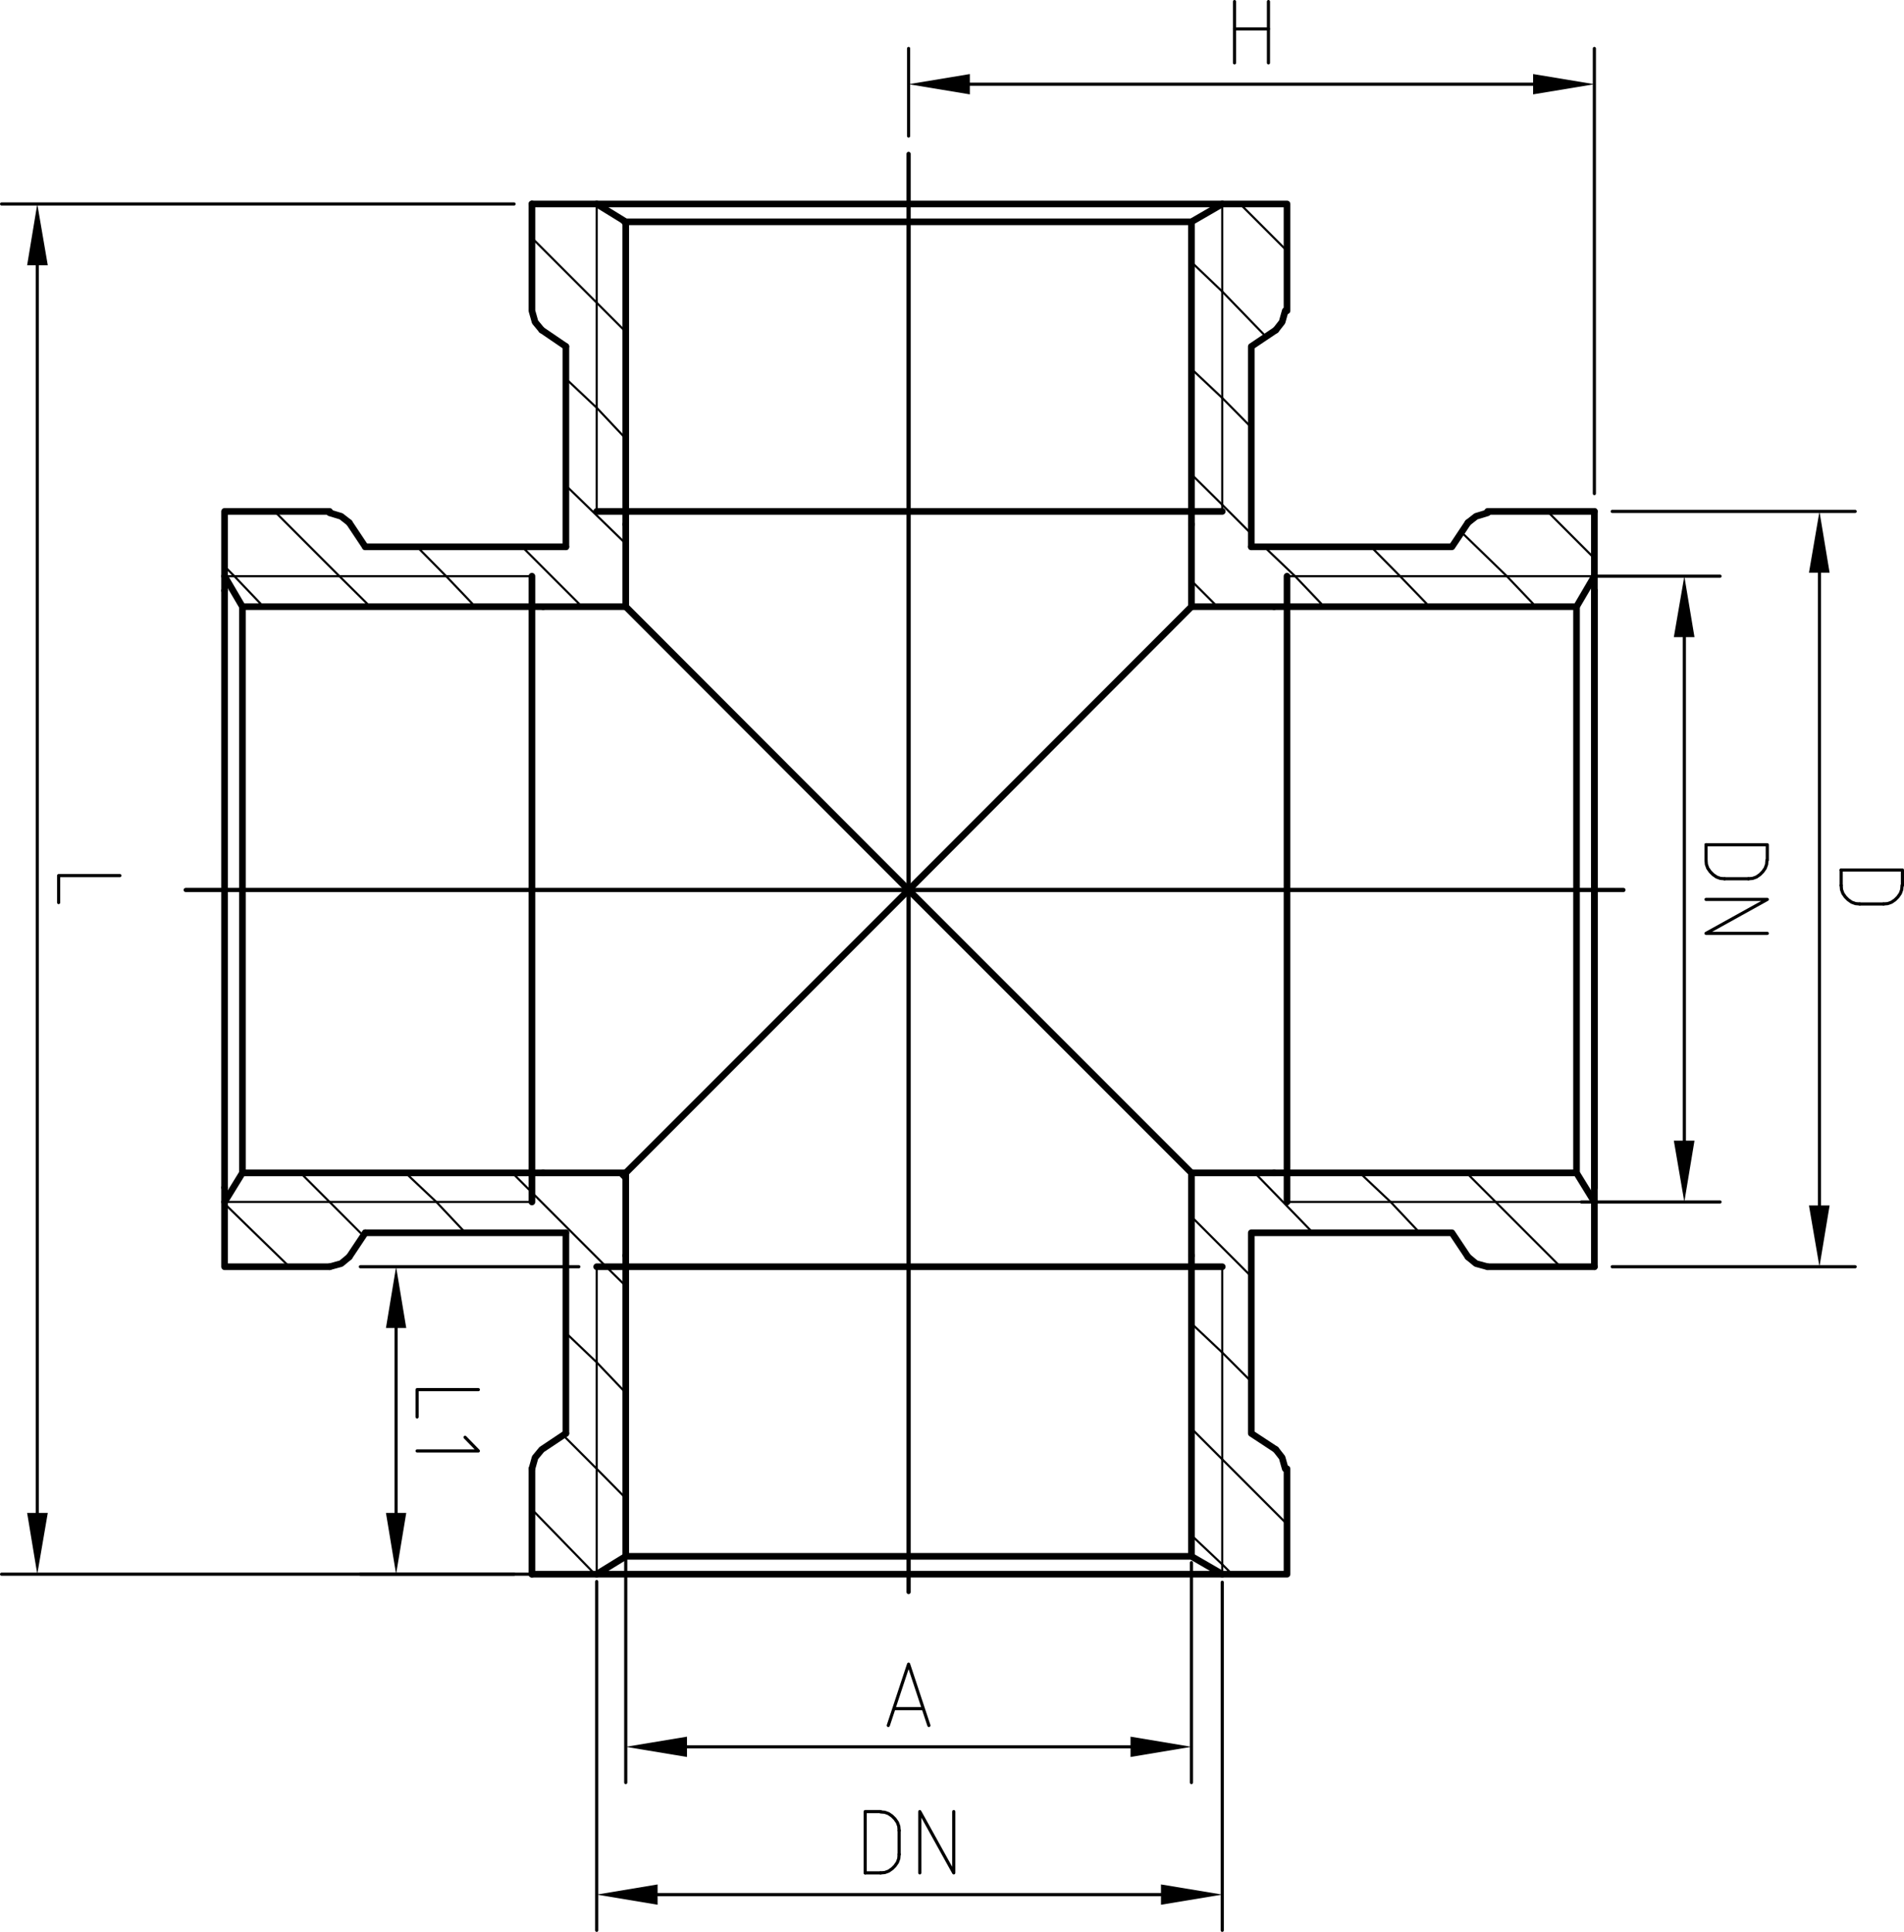 <svg id="图层_1" data-name="图层 1" xmlns="http://www.w3.org/2000/svg" viewBox="0 0 326.34 331.02"><defs><style>.cls-1,.cls-3,.cls-4,.cls-5,.cls-6{fill:none;stroke:#000;stroke-linecap:round;}.cls-1,.cls-4,.cls-5,.cls-6{stroke-linejoin:round;}.cls-1,.cls-3{stroke-width:0.54px;}.cls-2{fill-rule:evenodd;}.cls-3{stroke-linejoin:bevel;}.cls-4{stroke-width:0.36px;}.cls-5{stroke-width:1.14px;}.cls-6{stroke-width:0.72px;}</style></defs><title>FT422</title><line class="cls-1" x1="273.27" y1="84.57" x2="273.27" y2="8.31"/><line class="cls-1" x1="155.73" y1="23.31" x2="155.73" y2="8.31"/><line class="cls-1" x1="262.77" y1="14.43" x2="166.23" y2="14.43"/><polyline class="cls-2" points="262.77 12.69 262.77 16.17 273.27 14.43"/><polyline class="cls-2" points="166.23 12.69 166.23 16.17 155.73 14.43"/><line class="cls-1" x1="211.59" y1="10.77" x2="211.59" y2="0.27"/><line class="cls-1" x1="211.59" y1="4.95" x2="217.41" y2="4.95"/><line class="cls-1" x1="217.41" y1="0.27" x2="217.41" y2="10.77"/><line class="cls-1" x1="276.33" y1="87.63" x2="317.97" y2="87.63"/><line class="cls-1" x1="276.33" y1="217.05" x2="317.97" y2="217.05"/><line class="cls-1" x1="311.85" y1="98.13" x2="311.85" y2="206.55"/><polyline class="cls-2" points="313.59 98.13 310.05 98.13 311.85 87.63"/><polyline class="cls-2" points="313.59 206.55 310.05 206.55 311.85 217.05"/><line class="cls-1" x1="315.57" y1="149.07" x2="315.57" y2="151.71"/><polyline class="cls-3" points="315.57 151.71 315.63 152.43 315.87 153.09 316.29 153.69 316.77 154.17 317.37 154.59 318.03 154.83 318.75 154.89"/><line class="cls-1" x1="318.75" y1="154.89" x2="322.83" y2="154.89"/><polyline class="cls-3" points="322.83 154.89 323.55 154.83 324.21 154.59 324.81 154.17 325.29 153.69 325.71 153.09 325.95 152.43 326.01 151.71"/><polyline class="cls-1" points="326.07 151.71 326.07 149.07 315.57 149.07"/><line class="cls-1" x1="88.11" y1="34.95" x2="0.27" y2="34.95"/><line class="cls-1" x1="88.11" y1="269.73" x2="0.27" y2="269.73"/><line class="cls-1" x1="6.39" y1="45.45" x2="6.39" y2="259.23"/><polyline class="cls-2" points="8.19 45.45 4.65 45.45 6.39 34.95"/><polyline class="cls-2" points="8.19 259.23 4.65 259.23 6.39 269.73"/><polyline class="cls-1" points="20.55 150.03 10.05 150.03 10.05 154.65"/><line class="cls-1" x1="209.49" y1="271.11" x2="209.49" y2="330.75"/><line class="cls-1" x1="102.27" y1="270.99" x2="102.27" y2="330.75"/><line class="cls-1" x1="198.99" y1="324.63" x2="112.71" y2="324.63"/><polyline class="cls-2" points="198.99 322.89 198.99 326.37 209.49 324.63"/><polyline class="cls-2" points="112.71 322.89 112.71 326.37 102.27 324.63"/><line class="cls-1" x1="148.29" y1="320.91" x2="150.93" y2="320.91"/><polyline class="cls-3" points="150.93 320.91 151.65 320.85 152.31 320.61 152.91 320.19 153.39 319.71 153.81 319.11 154.05 318.45 154.11 317.73"/><line class="cls-1" x1="154.11" y1="317.73" x2="154.11" y2="313.65"/><polyline class="cls-3" points="154.11 313.65 154.05 312.93 153.81 312.27 153.39 311.67 152.91 311.19 152.31 310.77 151.65 310.53 150.93 310.47"/><polyline class="cls-1" points="150.93 310.41 148.29 310.41 148.29 320.91"/><polyline class="cls-1" points="157.65 320.91 157.65 310.41 163.47 320.91 163.47 310.41"/><line class="cls-1" x1="204.21" y1="267.75" x2="204.21" y2="305.43"/><line class="cls-1" x1="107.25" y1="261.81" x2="107.25" y2="305.43"/><line class="cls-1" x1="193.77" y1="299.31" x2="117.75" y2="299.31"/><polyline class="cls-2" points="193.77 297.57 193.77 301.05 204.21 299.31"/><polyline class="cls-2" points="117.75 297.57 117.75 301.05 107.25 299.31"/><polyline class="cls-1" points="152.25 295.65 155.73 285.15 159.21 295.65"/><line class="cls-1" x1="158.19" y1="292.77" x2="153.27" y2="292.77"/><line class="cls-1" x1="99.21" y1="217.05" x2="61.77" y2="217.05"/><line class="cls-1" x1="93.93" y1="269.73" x2="61.77" y2="269.73"/><line class="cls-1" x1="67.89" y1="227.55" x2="67.89" y2="259.23"/><polyline class="cls-2" points="69.63 227.55 66.15 227.55 67.89 217.05"/><polyline class="cls-2" points="69.63 259.23 66.15 259.23 67.89 269.73"/><polyline class="cls-1" points="81.99 238.11 71.49 238.11 71.49 242.79"/><polyline class="cls-1" points="71.49 248.61 81.99 248.61 79.71 246.27"/><line class="cls-1" x1="273.45" y1="98.73" x2="294.81" y2="98.73"/><line class="cls-1" x1="271.05" y1="205.95" x2="294.81" y2="205.95"/><line class="cls-1" x1="288.69" y1="109.17" x2="288.69" y2="195.45"/><polyline class="cls-2" points="290.43 109.17 286.89 109.17 288.69 98.73"/><polyline class="cls-2" points="290.43 195.45 286.89 195.45 288.69 205.95"/><line class="cls-1" x1="292.41" y1="144.75" x2="292.41" y2="147.39"/><polyline class="cls-3" points="292.41 147.39 292.47 148.11 292.71 148.77 293.13 149.37 293.61 149.85 294.21 150.27 294.87 150.51 295.59 150.57"/><line class="cls-1" x1="295.59" y1="150.57" x2="299.67" y2="150.57"/><polyline class="cls-3" points="299.67 150.57 300.39 150.51 301.05 150.27 301.65 149.85 302.13 149.37 302.55 148.77 302.79 148.11 302.85 147.39"/><polyline class="cls-1" points="302.91 147.39 302.91 144.75 292.41 144.75"/><polyline class="cls-1" points="292.41 154.11 302.91 154.11 292.41 159.93 302.91 159.93"/><line class="cls-4" x1="212.55" y1="34.95" x2="220.59" y2="42.99"/><line class="cls-4" x1="265.23" y1="87.63" x2="273.27" y2="95.67"/><line class="cls-4" x1="204.21" y1="44.91" x2="209.49" y2="49.95"/><line class="cls-4" x1="258.27" y1="98.73" x2="263.25" y2="103.95"/><line class="cls-4" x1="209.49" y1="49.95" x2="216.99" y2="57.69"/><line class="cls-4" x1="250.53" y1="91.23" x2="258.27" y2="98.73"/><line class="cls-4" x1="204.21" y1="63.21" x2="209.49" y2="68.19"/><line class="cls-4" x1="239.97" y1="98.73" x2="245.01" y2="103.95"/><line class="cls-4" x1="209.49" y1="68.19" x2="214.47" y2="73.23"/><line class="cls-4" x1="234.99" y1="93.69" x2="239.97" y2="98.73"/><line class="cls-4" x1="204.21" y1="81.27" x2="209.49" y2="86.49"/><line class="cls-4" x1="221.97" y1="98.73" x2="226.95" y2="103.95"/><line class="cls-4" x1="209.49" y1="86.49" x2="214.47" y2="91.47"/><line class="cls-4" x1="216.69" y1="93.69" x2="221.97" y2="98.73"/><line class="cls-4" x1="204.21" y1="99.51" x2="208.65" y2="103.95"/><line class="cls-4" x1="105.87" y1="37.17" x2="107.25" y2="38.85"/><line class="cls-4" x1="269.67" y1="200.97" x2="271.05" y2="202.35"/><line class="cls-4" x1="91.17" y1="40.77" x2="102.27" y2="51.87"/><line class="cls-4" x1="256.35" y1="205.95" x2="267.45" y2="217.05"/><line class="cls-4" x1="102.27" y1="51.87" x2="107.25" y2="56.85"/><line class="cls-4" x1="251.37" y1="200.97" x2="256.35" y2="205.95"/><line class="cls-4" x1="96.99" y1="64.89" x2="102.27" y2="69.87"/><line class="cls-4" x1="238.35" y1="205.95" x2="243.33" y2="211.23"/><line class="cls-4" x1="102.27" y1="69.87" x2="107.25" y2="75.15"/><line class="cls-4" x1="233.07" y1="200.97" x2="238.35" y2="205.95"/><line class="cls-4" x1="96.99" y1="83.19" x2="107.25" y2="93.15"/><line class="cls-4" x1="215.07" y1="200.97" x2="225.03" y2="211.23"/><line class="cls-4" x1="89.49" y1="93.69" x2="99.75" y2="103.95"/><line class="cls-4" x1="204.21" y1="208.47" x2="214.47" y2="218.73"/><line class="cls-4" x1="71.49" y1="93.69" x2="76.47" y2="98.73"/><line class="cls-4" x1="209.49" y1="231.75" x2="214.47" y2="236.73"/><line class="cls-4" x1="76.47" y1="98.73" x2="81.45" y2="103.95"/><line class="cls-4" x1="204.21" y1="226.77" x2="209.49" y2="231.75"/><line class="cls-4" x1="47.07" y1="87.63" x2="58.17" y2="98.73"/><line class="cls-4" x1="209.49" y1="250.05" x2="220.59" y2="261.15"/><line class="cls-4" x1="58.17" y1="98.73" x2="63.45" y2="103.95"/><line class="cls-4" x1="204.21" y1="244.77" x2="209.49" y2="250.05"/><line class="cls-4" x1="38.49" y1="97.05" x2="40.17" y2="98.73"/><line class="cls-4" x1="209.49" y1="268.05" x2="211.17" y2="269.73"/><line class="cls-4" x1="40.17" y1="98.73" x2="45.15" y2="103.95"/><line class="cls-4" x1="204.21" y1="263.07" x2="209.49" y2="268.05"/><line class="cls-4" x1="105.87" y1="200.97" x2="107.25" y2="202.35"/><polyline class="cls-4" points="87.81 200.97 103.89 217.05 107.25 220.35"/><line class="cls-4" x1="69.51" y1="200.97" x2="74.79" y2="205.95"/><line class="cls-4" x1="102.27" y1="233.43" x2="107.25" y2="238.65"/><line class="cls-4" x1="74.79" y1="205.95" x2="79.77" y2="211.23"/><line class="cls-4" x1="96.99" y1="228.39" x2="102.27" y2="233.43"/><line class="cls-4" x1="51.51" y1="200.97" x2="56.49" y2="205.95"/><line class="cls-4" x1="102.27" y1="251.67" x2="107.25" y2="256.71"/><line class="cls-4" x1="56.49" y1="205.95" x2="62.31" y2="211.77"/><line class="cls-4" x1="96.45" y1="245.85" x2="102.27" y2="251.67"/><line class="cls-4" x1="38.49" y1="206.25" x2="49.59" y2="217.05"/><line class="cls-4" x1="91.17" y1="258.63" x2="101.97" y2="269.73"/><line class="cls-5" x1="254.97" y1="217.05" x2="273.27" y2="217.05"/><polyline class="cls-5" points="251.61 215.37 252.99 216.51 254.97 217.05"/><line class="cls-5" x1="273.27" y1="87.63" x2="254.97" y2="87.63"/><polyline class="cls-5" points="254.97 87.87 252.99 88.47 251.61 89.55"/><polyline class="cls-5" points="214.47 93.69 248.85 93.69 251.61 89.55"/><line class="cls-5" x1="273.27" y1="101.19" x2="273.27" y2="87.63"/><line class="cls-5" x1="93.09" y1="103.95" x2="107.25" y2="103.95"/><line class="cls-5" x1="91.17" y1="152.49" x2="91.17" y2="98.73"/><polyline class="cls-5" points="155.73 34.95 220.59 34.95 220.59 53.25"/><polyline class="cls-5" points="218.67 56.55 219.75 55.17 220.29 53.25"/><polyline class="cls-5" points="218.67 56.55 214.47 59.37 214.47 93.69"/><line class="cls-5" x1="273.27" y1="101.19" x2="273.27" y2="217.05"/><polyline class="cls-5" points="251.61 215.37 248.85 211.23 214.47 211.23 214.47 245.61 218.67 248.37"/><polyline class="cls-5" points="220.29 251.67 219.75 249.75 218.67 248.37"/><polyline class="cls-5" points="220.59 251.67 220.59 269.73 155.73 269.73"/><polyline class="cls-5" points="96.99 245.61 92.85 248.37 91.71 249.75 91.17 251.67"/><polyline class="cls-5" points="91.17 34.95 91.17 53.25 91.71 55.17 92.85 56.55"/><line class="cls-5" x1="91.17" y1="251.67" x2="91.17" y2="269.73"/><line class="cls-5" x1="92.85" y1="56.55" x2="96.99" y2="59.37"/><polyline class="cls-5" points="204.21 200.97 155.73 152.49 204.21 103.95"/><line class="cls-5" x1="96.99" y1="211.23" x2="96.99" y2="245.61"/><line class="cls-5" x1="96.99" y1="59.37" x2="96.99" y2="93.69"/><polyline class="cls-5" points="107.25 200.97 155.73 152.49 107.25 103.95"/><line class="cls-5" x1="96.99" y1="93.69" x2="62.61" y2="93.69"/><line class="cls-5" x1="62.61" y1="211.23" x2="96.99" y2="211.23"/><polyline class="cls-5" points="38.49 101.19 38.49 87.63 56.49 87.63"/><polyline class="cls-5" points="59.85 89.55 58.47 88.47 56.49 87.87"/><line class="cls-5" x1="62.61" y1="93.69" x2="59.85" y2="89.55"/><line class="cls-5" x1="155.73" y1="34.95" x2="91.17" y2="34.95"/><line class="cls-5" x1="59.85" y1="215.37" x2="62.61" y2="211.23"/><polyline class="cls-5" points="56.49 217.05 58.47 216.51 59.85 215.37"/><polyline class="cls-5" points="56.49 217.05 38.49 217.05 38.49 203.49"/><line class="cls-5" x1="91.17" y1="269.73" x2="155.73" y2="269.73"/><line class="cls-5" x1="38.49" y1="203.49" x2="38.49" y2="101.19"/><line class="cls-6" x1="31.83" y1="152.49" x2="278.25" y2="152.49"/><line class="cls-6" x1="155.73" y1="26.37" x2="155.73" y2="272.79"/><line class="cls-5" x1="93.09" y1="103.95" x2="41.55" y2="103.95"/><line class="cls-4" x1="38.49" y1="98.73" x2="91.17" y2="98.73"/><polyline class="cls-5" points="38.49 98.73 41.55 103.95 41.55 152.49"/><line class="cls-5" x1="93.09" y1="200.97" x2="107.25" y2="200.97"/><line class="cls-5" x1="91.17" y1="152.49" x2="91.17" y2="205.95"/><line class="cls-5" x1="93.09" y1="200.97" x2="41.55" y2="200.97"/><line class="cls-4" x1="38.49" y1="205.95" x2="91.17" y2="205.95"/><polyline class="cls-5" points="38.49 205.95 41.55 200.97 41.55 152.49"/><line class="cls-5" x1="204.21" y1="215.13" x2="204.21" y2="200.97"/><line class="cls-5" x1="155.73" y1="217.05" x2="209.49" y2="217.05"/><line class="cls-5" x1="204.21" y1="215.13" x2="204.21" y2="266.67"/><line class="cls-4" x1="209.49" y1="269.73" x2="209.49" y2="217.05"/><polyline class="cls-5" points="209.49 269.73 204.21 266.67 155.73 266.67"/><line class="cls-5" x1="107.25" y1="215.13" x2="107.25" y2="200.97"/><line class="cls-5" x1="155.73" y1="217.05" x2="102.27" y2="217.05"/><line class="cls-5" x1="107.25" y1="215.13" x2="107.25" y2="266.67"/><line class="cls-4" x1="102.27" y1="269.73" x2="102.27" y2="217.05"/><polyline class="cls-5" points="102.27 269.73 107.25 266.67 155.73 266.67"/><line class="cls-5" x1="218.37" y1="103.95" x2="204.21" y2="103.95"/><line class="cls-5" x1="220.59" y1="152.49" x2="220.59" y2="98.73"/><line class="cls-5" x1="273.27" y1="203.49" x2="273.27" y2="101.19"/><line class="cls-5" x1="218.37" y1="103.95" x2="270.21" y2="103.95"/><line class="cls-4" x1="273.27" y1="98.73" x2="220.59" y2="98.73"/><polyline class="cls-5" points="273.27 98.73 270.21 103.95 270.21 152.49"/><line class="cls-5" x1="218.37" y1="200.97" x2="204.21" y2="200.97"/><line class="cls-5" x1="220.59" y1="152.49" x2="220.59" y2="205.95"/><line class="cls-5" x1="218.37" y1="200.97" x2="270.21" y2="200.97"/><line class="cls-4" x1="273.27" y1="205.95" x2="220.59" y2="205.95"/><polyline class="cls-5" points="273.27 205.95 270.21 200.97 270.21 152.49"/><line class="cls-5" x1="204.21" y1="89.85" x2="204.21" y2="103.95"/><line class="cls-5" x1="155.73" y1="87.63" x2="209.49" y2="87.63"/><line class="cls-5" x1="204.21" y1="89.85" x2="204.21" y2="38.01"/><line class="cls-4" x1="209.49" y1="34.95" x2="209.49" y2="87.63"/><polyline class="cls-5" points="209.49 34.95 204.21 38.01 155.73 38.01"/><line class="cls-5" x1="107.25" y1="89.85" x2="107.25" y2="103.95"/><line class="cls-5" x1="155.73" y1="87.63" x2="102.27" y2="87.63"/><line class="cls-5" x1="107.25" y1="89.85" x2="107.25" y2="38.01"/><line class="cls-4" x1="102.27" y1="34.95" x2="102.27" y2="87.63"/><polyline class="cls-5" points="102.27 34.95 107.25 38.01 155.73 38.01"/></svg>